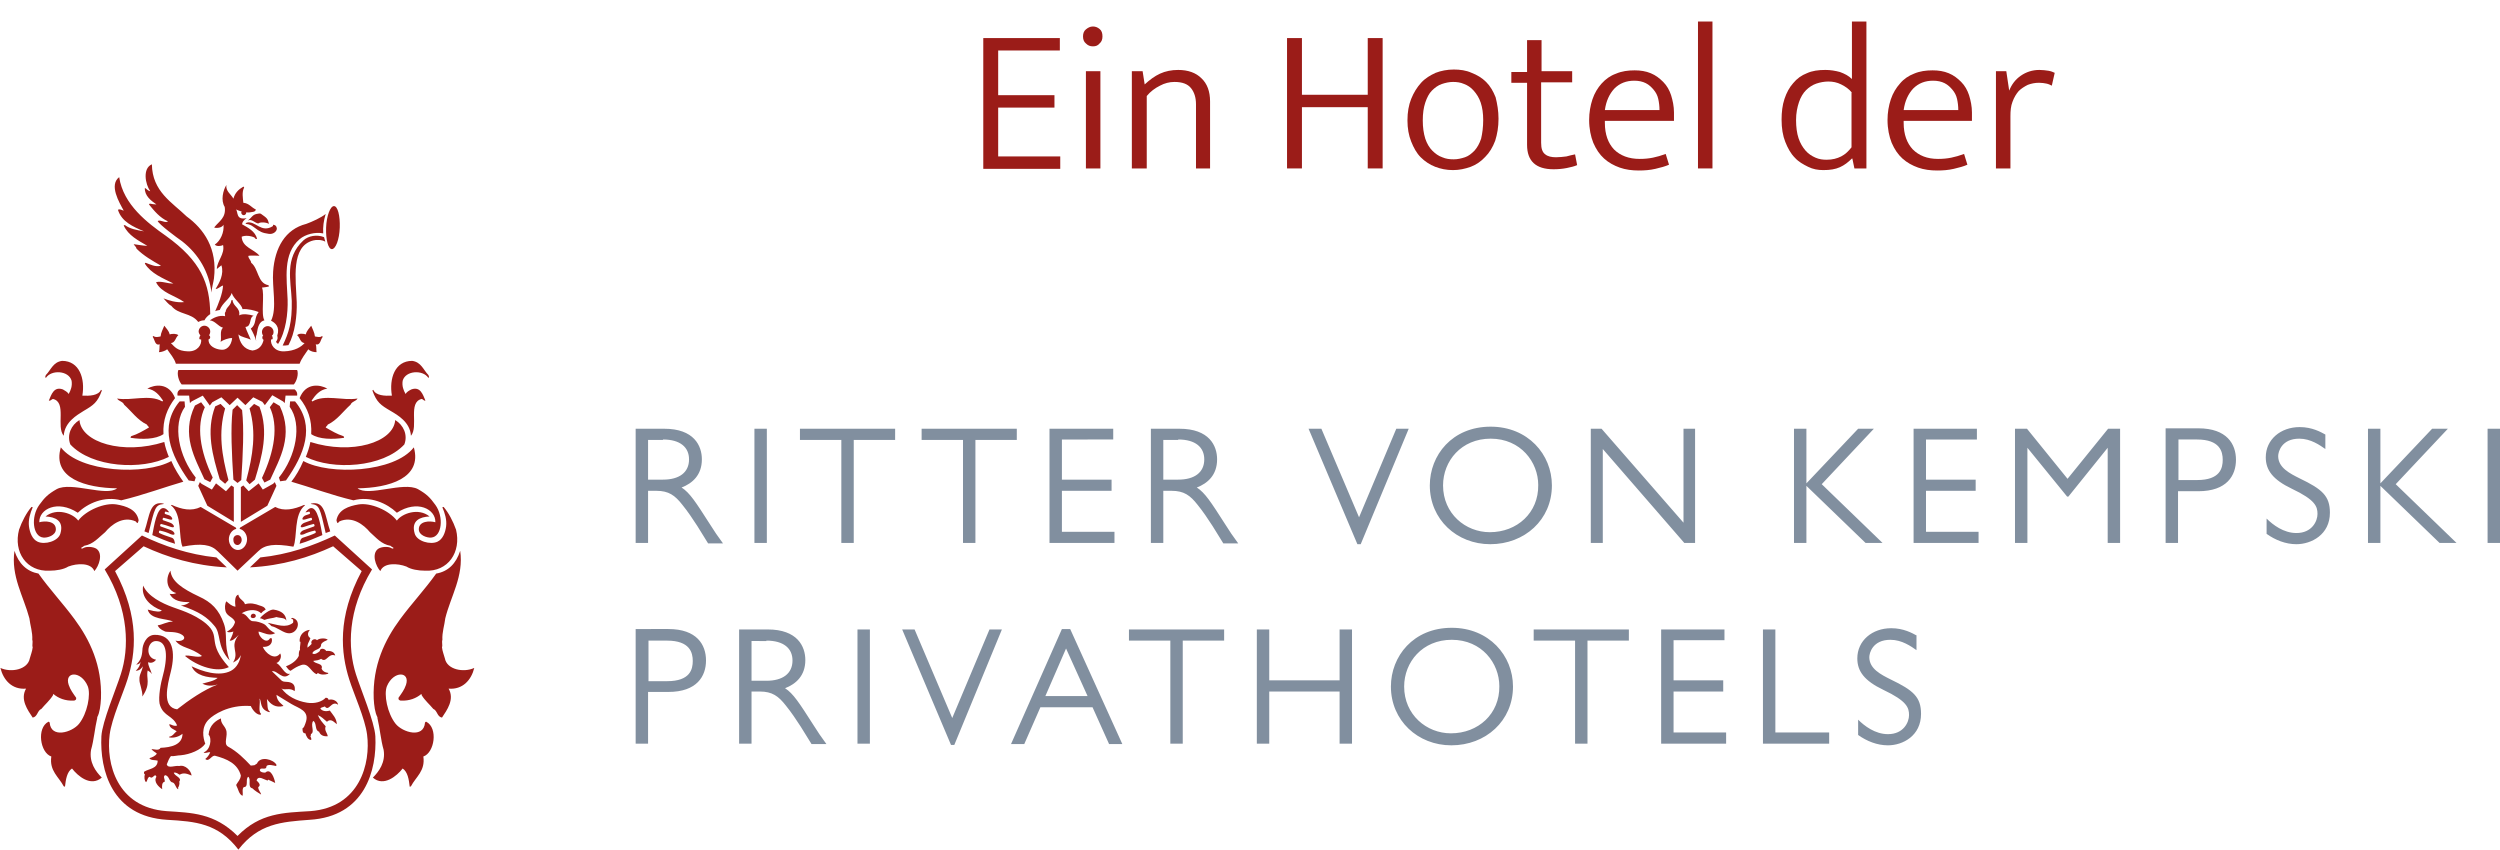 <?xml version="1.0" encoding="UTF-8"?>
<svg xmlns="http://www.w3.org/2000/svg" xmlns:xlink="http://www.w3.org/1999/xlink" version="1.1" id="Ebene_2" x="0px" y="0px" viewBox="0 0 604.1 205.3" style="enable-background:new 0 0 604.1 205.3;" xml:space="preserve">
<style type="text/css">
	.st0{fill:#9B1C18;}
	.st1{fill:#818F9F;}
	.st2{fill:none;}
</style>
<path id="XMLID_2_" class="st0" d="M50.4,177.5c0.9,1,0.4,3.8-1.2,4.3c0.4,0.4,1.2-0.2,1.6,0c-0.3,0.7-0.7,1.2-1.2,1.6  c0.9,0.8,1.4-0.8,2.3-0.8c3,0.8,5.5,1.9,6.3,4.8c-0.1,1-0.7,1.5-1.1,2.2v0.2c0.5,0.9,0.6,2.1,1.5,2.5c0.2-0.6-0.2-1.6,0.3-2.1  c1.3,0,0.3-2,1.1-2.5c0.8,0.7-0.3,2.5,1,2.8c0.6,0.6,1.3,1,2.1,1.5c-0.1-0.6-0.7-1-0.7-1.8c0.8-0.5,0-1.2-0.4-1.6  c0.4-1.4,1.9-0.1,2.7,0c0.1,0,0-0.2,0.1-0.2c0.6,0.3,1.2,0.5,1.7,0.8c0,0,0,0,0,0c-0.2-1.2-1.1-3.7-2.4-2.5c-0.6,0-1.1-0.1-1.3-0.5  c0-1.1,1.6,0.2,1.6-1.1c0.5-0.5,1.7-0.1,2.3,0c0.1-0.1,0.1-0.1,0.1-0.3c-0.7-1.3-3.9-2.2-4.7-0.3c-0.2,0.1-0.4,0.3-0.6,0.4  c-0.3,0-0.5,0.1-0.9,0.1c-1.6-1.7-3.3-3.4-5.5-4.6c-1.2-0.7,0.1-2.7-0.5-4.1c-0.3-0.9-1.3-1.5-1.2-2.7  C52.2,174.1,50.6,175.2,50.4,177.5 M61.7,148.5c-0.4-0.4-1.2-0.2-1.1,0.6C61,149.7,62.2,149.2,61.7,148.5 M55.5,159.6  c-1.5-4.1-0.4-6.1-1.4-8.9c-1.2-3.4-3-5.2-6.1-6.6c-3.8-1.8-6.6-3.6-6.8-6.2c-1.4,2-0.8,4.9,1.4,5.4c-0.4,0.2-0.8,0.3-1.6,0.2  c0.9,1.8,2.9,2,4.8,2c0.1,0-0.9,0.8-2.1,0.8c4.5,1.5,6.4,2.9,8,4.8C53.6,153.1,52.2,156,55.5,159.6 M44.7,158.5  c0.7-0.4,3.2,0.6,4.1,0c-2.8-2.2-5-1.8-6.4-3.7c1.5,0.4,2.9-0.5,1.6-1.4c-1.3-0.9-3.5-0.6-4.1-0.8c-1.2-0.5-1.6-1-1.8-1.5  c1.1-0.1,2.2-0.9,3.7-0.9c-1.5-0.8-5.5-0.4-6.1-2.9c2.2,0.6,3,0.6,3.4,0.2c-2.6-0.9-5.1-3.1-4.5-6c1.1,2.6,4.6,4.3,7.1,5.2  c1.2,0.5,5.1,1.5,8.1,4c3.8,3.3-0.1,4.3,5.5,10.5C52.5,162.6,47.8,161.1,44.7,158.5 M70.2,162.1c1.2-0.8,1.5-1,2.6-1.4  c1.8-0.6,2.3,1.7,3.7,2.2c0.1,0,0.2-0.2,0.3-0.3c0.6,0.5,1.7,0.5,2.5,0.2c0-0.1,0-0.1,0-0.2c-0.8-0.1-1.3-0.4-1.6-1  c0.5-1.4-1.6-1.1-2-1.9c0.8-0.1,1.4-0.2,1.9-0.5c1.3,1.1,1.7-1.5,3.4-0.8c-0.2-0.9-1.1-1.2-2.2-1.1c-0.2-0.5-1.2-0.8-1.5-0.2  c0,0.1,0,0.1,0,0.2c-0.4,0.4-1.3,1-1.8,0.6v-0.1c0.4-1,2.1-0.7,2.1-2.1c0.3-0.6,1-0.8,1.6-1.1c-0.5-0.5-2.1-0.4-2.6,0.1  c-0.5-0.6-1.7,0-1.3,0.9c-0.3,0.3-0.6,0.6-1,0.9c-0.1-1,0.5-1.5,0.7-2.3c-0.8-0.5-0.7-1.4-0.1-2c-1.4,0.1-2.6,1.2-2.5,2.8  c0.1,0.1,0.2,0,0.2,0.2c0,0.6-0.2,1.3-0.1,1.8c-0.3,0.3-0.3,0.9-0.3,1.5c-0.7,1.5-2.5,2.3-3.1,2.5C69.5,161.5,69.7,161.9,70.2,162.1   M63.1,148.2c0.4-0.5,0.8-0.7,1.1-0.9c-0.3-0.7-0.9-0.8-1.5-1c-1-0.4-2.2-0.7-3.5-0.3c-0.3-1-1.5-1.2-1.6-2.3  c-1,0.2-0.8,2.1-0.7,2.9c-0.9-0.1-1.6-0.8-2.2-1.3c-0.4,0.6-0.4,1.7-0.2,2.4c0.4,1.3,1.9,1.4,2.3,2.6c-0.3,1.1-1,1.8-1.9,2.3v0.1  c0.5,0.2,1.2,0,1.5-0.1c-0.2,1-0.9,2.2-0.9,2.2c0.6,0.1,1.2-0.4,2.2-1.4c-2.4,3,0.3,4.1-1.4,6.7c1-0.5,1.4-0.8,1.9-1.8  c-0.2,1.4-0.9,3-2.4,3.8c-2.9,1.5-7,0.1-9.5-1.1c1,2.3,3.7,2.7,6.3,2.8c-0.9,0.8-2.4,1-3.7,1.4c1.2,0.6,2.3,0.6,3.7,0.2  c-3.4,1.3-7,3.8-9.8,6c-3.7-0.5-2.4-5.6-1.5-9.2c1.1-4.5,0.6-8.9-4-8.8c-2,0.1-2.9,2.4-2.9,3.8c-0.1,1.5-0.5,2.5-1.5,3.4  c0.7-0.1,0.9-0.3,1.1-0.7c-0.2,0.9-0.4,1.4-1.2,2.2c1-0.1,1.3-0.5,1.7-1.1c-0.1,1.1-0.9,2-0.8,3.2c-0.1,0.8,0.8,2.7,0.7,4.1  c2.2-3.2,0.8-4.5,1.3-6.3c0.6,0.5,0.5,0.2,1,0.9c-0.4-1.4-0.9-1.9-0.9-2.9c0.8,0.4,1.6-0.1,1.9-0.6c-2.7-0.4-2.2-4.5,0-4.5  c2.7,0,3,3.6,1.5,9c-0.6,2.2-1,5.5-0.5,6.6c0.9,2.6,3.1,2.4,4.1,4.8c-0.8,0.3-1.4-0.3-1.9-0.3c0.1,1,1.1,1.2,1.8,1.7  c-0.6,0.4-0.9,1.2-1.8,1.3c0,0.1,0,0.1,0,0.2c1.3,0.2,2.5-0.3,3.2-0.9c0,2.7-2.8,3.3-5.3,3.4c-0.4,0.8-1.6,0.3-2.2,0.3  c0.3,0.5,0.9,0.7,1.3,1.1c-0.4,0.6-1.1,0.9-1.8,1.1c0.3,0.6,1.4,0.4,2,0.6c0,2-2.1,1.9-3.3,2.7v0.4c0,0.1,0.2,0.1,0.2,0.2  c-0.2,0.7-0.1,1.6,0.3,1.9c0.4-0.4,0.3-1.2,0.9-1.3c0.7,0.8,1.2-1.1,1.6,0c-0.8,1.2,0.6,2.5,1.4,3c-0.1-0.7-0.1-1.7,0.6-1.8  c0.1-0.7-0.5-1.2,0.1-1.6c1.1,0.2,0.9,1.7,1.9,1.8c0.6,0.3,0.6,1.2,1.2,1.6c0.1,0,0.1-0.1,0.1-0.1c0-0.1-0.1-0.1-0.1-0.2  c0.2-0.3,0.5-1,0.3-1.5c0.8-1-1.1-1.3-1.3-2.2c0.7-0.1,1,0.3,1.4,0.5c1-0.6,1.9-0.2,2.9,0.2c-0.1-1.1-1.5-2.7-3-2.3  c-1-0.2-2.7,0.7-3-0.4c0.3-0.8,0.6-1.5,1-2c0.7,0.1,1.6-0.2,2.4-0.2c2.2-0.2,4.9-1.3,5.9-2.8c-0.5-1.3-1.1-4,0.9-5.9  c1-1,4.7-3.6,10.1-3.2c0.6,1.3,1.6,2.2,2.4,2.1c0-0.1,0.1-0.1,0.1-0.2c-0.8-0.6-0.1-2.6-0.4-3.7c0.6,0.6-0.1,2.6,2.4,3.3  c0-0.1,0.1-0.1,0.1-0.2c-0.7-0.3-0.5-1.6-0.7-3c0.9,1.3,2.1,2.2,4,1.7c-0.2-0.4-1.6-1-1.7-2.7c0.9,0.6,2.5,1.5,3.6,2.2  c1.8,1.1,4.6,1.6,3.4,4.7c-0.2,0.5-0.3,1-0.7,1.2c0,0.6,0,1.2,0.7,1.2c0.2,0.7,0.6,1.6,1.4,1.6c0.1-0.4-0.1-0.6-0.2-0.9  c0.1-0.1,0.2-0.3,0.1-0.5c1.1-0.5-0.2-2.2,0.6-3.2c0.9,0.5,0.3,2.3,1.4,2.6c0.3,0.8,1,1.2,2.1,1.1c-0.1-0.8-0.9-1.4-0.5-2.4  c-0.7-0.8-1.5-1.7-1.9-2.7c0.8,0.3,1.5,1,2.2,1.6c1-0.9,1.7,0.1,2.4,0.6c-0.1-1.5-1-2.3-1.7-3.3c-1,0.3-1.9,0.1-2.3-0.5  c0.2-0.3,0.7-0.3,1.1-0.5c1,1.4,1.6-1.6,3.2-0.4c-0.1-0.9-1.3-1.5-2.3-1.2c-0.1-0.3-0.2-0.5-0.7-0.5c-0.9,1-2.7,1.5-4.5,1.2  c-2.5-0.4-4.9-1.6-6.2-3.5c0.1,0.1,0.2,0.1,0.3,0.2c0.9,0.2,1.8-0.3,2.9,0.5c0.2-1.2-0.2-2-1.5-2.2c-0.7-0.1-1.2,0-1.6-0.3  c-0.9-0.8-1.6-1.6-2.4-2.3c1.4-0.3,2.6,2.5,4.4,0.6c-1.3,0.4-2-1.9-3.3-2.6c0.8-0.2,1.4-1.6,0.9-2.3c-1.3,1.8-3.6-0.1-4.2-1.6  c1.2,0.1,2.4-0.5,2.2-1.9c0-0.2-0.3-0.3-0.5-0.1c-0.9,1.5-2.9-0.7-2.7-1.7c1.3,0.3,2.6,1.2,4,0.4c-1.9-0.9-1.8-1.8-2.9-2.3  c-0.5-0.2-1.4-0.6-2.5-0.6c-1,0-1.3-1.7-2.7-1.9C59.3,147.6,61.6,146.8,63.1,148.2 M65.6,151.3c1.3,0.3,2.3,1.2,3.5,1.6  c2.7,0.9,4.1-3.1,1.5-3.6c-0.1,0-0.2,0.1-0.2,0.2c0,0.1,0.1,0.1,0.3,0.1c0.2,0.2,0.2,0.6,0.1,0.9c-1.8,1.4-3.9,0.4-6.1,0  C65.1,150.8,65.3,151,65.6,151.3 M62.8,149.4c0.4,0,0.6,0.2,1.1,0.4c1-0.4,2.1-0.4,2.9-0.7c0.9,0.3,2.1,0.1,2.4,0.9  c-0.1-1.5-1.1-2.4-3.1-2.7C65.3,147.2,63.5,148.5,62.8,149.4 M54.4,98.7l-1.1-1.1L52,98.2c-2.3,6-0.6,12,1.1,17.6l1.3,1.1l0.8-0.9  C53.6,110,52.7,104.6,54.4,98.7 M44.7,98.3c-3.1,4.3-1.5,12,2.6,17.1l-0.3,0.9l-1.4-0.2c-4.4-6.2-7.2-13.1-2.2-19.1l1.2,0L44.7,98.3  z M49.5,98.4l-0.9-1.2L47.1,98c-3.4,7.1,0,12.7,2.3,17.8l1.4,0.7l0.6-1.1C48.3,108.9,47.4,102.9,49.5,98.4 M57.4,116.7l0.9-0.7  c0.4-6.2,0.7-12.3,0.2-16.9l-1.2-1.2L56.2,99c-0.5,4.6-0.2,10.7,0.2,16.9L57.4,116.7z M60.3,98.7l1.1-1.1l1.3,0.7  c2.3,6,0.6,12-1.1,17.6l-1.3,1.1l-0.8-0.9C61.1,110,62,104.6,60.3,98.7 M70,98.3c3.1,4.3,1.5,12-2.6,17.1l0.3,0.9l1.4-0.2  c4.4-6.2,7.2-13.1,2.2-19.1l-1.2,0L70,98.3z M65.2,98.4l0.9-1.2l1.5,0.9c3.4,7.1,0,12.7-2.3,17.8l-1.4,0.7l-0.6-1.1  C66.4,108.9,67.3,102.9,65.2,98.4 M73.9,110.4c6.5,3.3,18.6,2.6,23.8-3c0.9-2.3-0.2-4.7-2.2-5.9c-0.4,5.4-10.5,8.5-20.5,5.3  C74.8,108,74.3,109.4,73.9,110.4 M99.3,105.3c1.9-2.2-0.8-8.1,2.6-8.9c0.4,0.1,0.5,0.5,0.9,0.4c-0.6-1.4-1.2-3.5-3.4-2.7  c-0.6,0.3-1.1,0.6-1.4,1.1c-0.5-0.9-0.9-1.9-0.7-3.2c0.7-2.5,4.9-2.7,6.2-0.7c0.3-0.1,0.1-0.5,0-0.7c-1.2-1.2-1.7-3.1-3.9-3.4  c-4.2,0-5.6,4.3-4.9,8.4c-1.7,0.1-3.9,0-4.5-1.4c-0.1,0-0.2,0.1-0.2,0.2c1,2.8,2,3.5,4.4,4.9C96.1,100.3,99.1,102,99.3,105.3   M75.2,104.9c1.9,1.3,5.2,1.3,7.9,0.9c0.1-0.1,0-0.3-0.1-0.4c-1.6-0.5-2.9-1.3-4.3-2.1c0.1-0.3,0.4-0.4,0.5-0.7  c2.3-1.1,3.7-3.2,5.5-4.8c0.3-0.8,1.3-0.8,1.7-1.5c-3.6,0.6-7.9-1.1-10.9,0.7c-0.1,0-0.1-0.1-0.2-0.2c0.9-1.3,1.9-2.6,3.8-2.9  c-1.8-1-5.2-1.5-6.7,2.3C74.4,98.7,75.4,101.5,75.2,104.9 M73.3,111.4c6.3,3.5,22,2.8,26.7-3.3c2.1,7.5-6.1,9.8-13.6,9.9  c2.6,2.1,11.1-1.7,14.6,0.2c2.1,1.2,2.9,2,4.2,3.8c2.1,2.9,1.6,7.7-1,7.9c-0.9,0.1-3-0.5-3-2c0-2,2.6-2.1,4-1.7  c0.1-3.2-4.4-5.5-9.3-2.3c-2.4-2.3-6.4-4.1-10.5-3c-5.1-1.2-10.8-3.3-15-4.5C71.5,115,72.5,113.3,73.3,111.4 M111.2,133.1  c0.9,6.1-2.3,11-3.6,16.3c-0.2,1.7-0.8,3.4-0.7,5.2c-0.2,0.6,0.1,1.3-0.1,1.8c0.1,1,0.5,1.9,0.7,2.7c0.5,2.7,4.5,3.5,7.1,2.3  c-0.7,2.9-2.8,5.3-6.2,5c1.5,2.6-0.4,5.2-1.6,7c-1.2-0.2-1.1-1.7-2.1-2.1c-0.9-1.1-2-2-2.8-3.3c0-0.1,0-0.2-0.1-0.3  c-1.2,1-2.8,1.7-5,1.6c-0.3-0.1-0.6-0.2-0.5-0.7c0.7-1,1.4-1.9,1.8-3.1c1.1-3.3-3-3.5-4.6,0.3c-0.8,2,0.1,6.6,2.1,9.1  c1.7,2.1,6.8,3.6,7.1-0.3c0.1-0.1,0.1-0.2,0.3-0.2c2.9,1.5,2,7.5-0.7,8.4c0.5,3.5-1.8,4.9-3,7.2c-0.1,0-0.1,0.1-0.3,0.1  c-0.2-1.8-0.5-3.6-1.7-4.4c-1.4,1.8-4.6,4.5-7.2,2.2c1.5-1.5,3.1-3.7,2.6-6.7c-0.7-2.4-0.9-5.2-1.5-7.7c0-0.1,0-0.1,0-0.2  c-0.6-1.1-0.8-2.8-0.9-4.5c-0.3-8,2.7-14.2,6.4-19.2c2.8-3.8,6-7.2,8.7-11C108.3,138.1,110.2,136.2,111.2,133.1 M102.7,137.9  c-1.6,0-3.4-0.3-4.5-1c-2.1-0.8-5.5-1-6.3,1.1c-1.1-1.2-2.2-4.2-0.5-5.4c0.8-0.5,2.3-0.6,3.1-0.2c0.1,0.1,0.5,0.3,0.6,0  c-0.2-0.2-0.6-0.3-0.7-0.5c-2.3-0.4-3.5-2-5-3.3c-1.5-1.8-4.3-4-7.4-2.6c-0.1,0.2-0.3,0.3-0.4,0.4c-0.2-0.1-0.2-0.4-0.3-0.7  c0.5-2.6,3-3.4,5.3-3.8c2.9-0.5,7.4,1.4,9.3,3.9c1.2-1.7,5.2-3.2,7.9-1c-2.3,0.1-4.5,1-3.6,4.1c0.5,1.9,3.8,2.8,5.5,2  c1.3-0.6,1.9-2.2,2.1-3.7c0.2-1.6-0.3-3.2-0.9-4.6c0.1-0.1,0.1-0.1,0.3-0.1c1.2,1.4,2.3,3.5,3,5.5  C111.5,133.4,108.3,138.2,102.7,137.9 M40.8,110.4c-6.5,3.3-18.6,2.6-23.8-3c-0.9-2.3,0.2-4.7,2.2-5.9c0.4,5.4,10.5,8.5,20.5,5.3  C39.9,108,40.4,109.4,40.8,110.4 M15.4,105.3c-1.9-2.2,0.8-8.1-2.6-8.9c-0.4,0.1-0.5,0.5-1,0.4c0.6-1.4,1.2-3.5,3.4-2.7  c0.5,0.3,1.1,0.6,1.4,1.1c0.5-0.9,0.9-1.9,0.7-3.2c-0.7-2.5-4.9-2.7-6.2-0.7c-0.3-0.1-0.1-0.5,0-0.7c1.2-1.2,1.7-3.1,3.9-3.4  c4.2,0,5.6,4.3,4.9,8.4c1.7,0.1,3.9,0,4.5-1.4c0.1,0,0.2,0.1,0.2,0.2c-1,2.8-2,3.5-4.4,4.9C18.6,100.3,15.6,102,15.4,105.3   M39.5,104.9c-1.9,1.3-5.2,1.3-7.9,0.9c-0.1-0.1,0-0.3,0.1-0.4c1.6-0.5,2.9-1.3,4.3-2.1c-0.1-0.3-0.4-0.4-0.5-0.7  c-2.3-1.1-3.7-3.2-5.5-4.8c-0.3-0.8-1.3-0.8-1.7-1.5c3.6,0.6,7.8-1.1,10.9,0.7c0.1,0,0.1-0.1,0.2-0.2c-0.9-1.3-1.9-2.6-3.8-2.9  c1.8-1,5.2-1.5,6.7,2.3C40.4,98.7,39.3,101.5,39.5,104.9 M41.4,111.4c-6.3,3.5-22,2.8-26.7-3.3c-2.2,7.5,6.1,9.8,13.6,9.9  c-2.6,2.1-11.1-1.7-14.6,0.2c-2.1,1.2-2.9,2-4.2,3.8c-2.1,2.9-1.6,7.7,1,7.9c0.9,0.1,3-0.5,3-2c0-2-2.6-2.1-4-1.7  c-0.1-3.2,4.4-5.5,9.3-2.3c2.4-2.3,6.4-4.1,10.5-3c5.1-1.2,10.8-3.3,15-4.5C43.3,115,42.2,113.3,41.4,111.4 M3.5,133.1  c-0.9,6.1,2.2,11,3.6,16.3c0.2,1.7,0.8,3.4,0.7,5.2c0.2,0.6-0.1,1.3,0.1,1.8c-0.1,1-0.5,1.9-0.7,2.7c-0.5,2.7-4.5,3.5-7.1,2.3  c0.7,2.9,2.8,5.3,6.2,5c-1.5,2.6,0.4,5.2,1.6,7c1.2-0.2,1.1-1.7,2.1-2.1c0.9-1.1,2-2,2.8-3.3c0-0.1,0-0.2,0.1-0.3  c1.2,1,2.8,1.7,5,1.6c0.3-0.1,0.6-0.2,0.5-0.7c-0.7-1-1.4-1.9-1.8-3.1c-1.1-3.3,3-3.5,4.6,0.3c0.8,2-0.1,6.6-2.1,9.1  c-1.7,2.1-6.8,3.6-7.1-0.3c-0.1-0.1-0.1-0.2-0.3-0.2c-2.9,1.5-2,7.5,0.7,8.4c-0.5,3.5,1.8,4.9,3,7.2c0.1,0,0.2,0.1,0.3,0.1  c0.2-1.8,0.5-3.6,1.7-4.4c1.4,1.8,4.5,4.5,7.2,2.2c-1.5-1.5-3.1-3.7-2.6-6.7c0.7-2.4,0.9-5.2,1.5-7.7c0-0.1,0-0.1,0-0.2  c0.6-1.1,0.8-2.8,0.9-4.5c0.3-8-2.7-14.2-6.4-19.2c-2.8-3.8-6-7.2-8.7-11C6.5,138.1,4.5,136.2,3.5,133.1 M12,137.9  c1.6,0,3.4-0.3,4.5-1c2.1-0.8,5.5-1,6.3,1.1c1.1-1.2,2.2-4.2,0.5-5.4c-0.8-0.5-2.3-0.6-3.1-0.2c-0.1,0.1-0.5,0.3-0.6,0  c0.2-0.2,0.6-0.3,0.7-0.5c2.3-0.4,3.5-2,5.1-3.3c1.5-1.8,4.3-4,7.4-2.6c0.1,0.2,0.3,0.3,0.4,0.4c0.2-0.1,0.2-0.4,0.3-0.7  c-0.5-2.6-3-3.4-5.3-3.8c-2.9-0.5-7.4,1.4-9.3,3.9c-1.2-1.7-5.2-3.2-7.9-1c2.3,0.1,4.5,1,3.6,4.1c-0.5,1.9-3.8,2.8-5.5,2  c-1.3-0.6-1.9-2.2-2.1-3.7c-0.2-1.6,0.3-3.2,0.9-4.6c-0.1-0.1-0.1-0.1-0.3-0.1c-1.2,1.4-2.3,3.5-3,5.5C3.2,133.4,6.4,138.2,12,137.9   M66.8,117.4l-0.4-0.9l-0.4,0.4l-2.5,1.4l-1-1.5l-2.4,1.9l-1.3-1.4l-0.6,0.4v8.4l6.4-3.9L66.8,117.4z M47.9,117.4l0.4-0.9l0.4,0.4  l2.5,1.4l1-1.5l2.4,1.9l1.3-1.4l0.6,0.4v8.4l-6.4-3.9L47.9,117.4z M57.4,137.9l5-4.7c1.6-1.6,3.9-1.9,8.5-1.1c1-2.2,0-7.8,2.8-10  l-0.2-0.1c-2.5,1.1-4.9,1.6-7,0.5l-8.5,5l-0.1,0.3c1,0.2,1.8,1.3,1.8,2.5c0,1.4-1,2.6-2.2,2.6c-1.2,0-2.2-1.2-2.2-2.6  c0-1.2,0.8-2.3,1.8-2.5l-0.1-0.3l-8.5-5c-2.2,1.1-4.6,0.6-7-0.5l-0.2,0.1c2.8,2.1,1.8,7.8,2.8,10c4.6-0.9,6.9-0.5,8.5,1.1  L57.4,137.9z M57.4,129.3c0.6,0,1,0.5,1,1.2c0,0.6-0.5,1.2-1,1.2c-0.6,0-1-0.5-1-1.2C56.3,129.8,56.8,129.3,57.4,129.3 M34.9,128.4  c1.3-3.8,1.2-7.5,4.7-6.7l-0.1,0.1c-2,0.2-2.1,0.9-3.6,7L34.9,128.4z M39.7,122.8c-1.8-0.5-2.5,4.5-2.9,6.5c2,0.8,3.4,1.5,5.5,2.1  c-0.2-1.3-0.5-1.4-1.2-1.6c-0.9-0.3-1.8-0.6-2.6-1c-0.2-0.1-0.1-0.5,0.1-0.6c1,0.2,1.9,0.5,2.7,0.9c1.4,0.5,0.9-0.7,0-1  c-0.8-0.3-1.7-0.6-2.5-0.9c-0.2-0.1-0.1-0.5,0.1-0.6c0.8,0.2,1.5,0.4,2.3,0.7c1.4,0.5,0.8-0.7-0.1-1c-0.6-0.2-1.1-0.4-1.7-0.6  c-0.2-0.1-0.1-0.5,0.1-0.6c0.5,0.1,1,0.3,1.4,0.4c1.3,0.4,0.6-0.8-0.1-1c-0.3-0.1-0.6-0.2-0.9-0.3c-0.2-0.1-0.1-0.5,0.1-0.6  c0.3,0.1,0.6,0.2,0.9,0.2C40.5,123.3,40.2,122.9,39.7,122.8 M79.8,128.4c-1.3-3.8-1.2-7.5-4.7-6.7l0.1,0.1c2,0.2,2.1,0.9,3.5,7  L79.8,128.4z M75,122.8c1.8-0.5,2.5,4.5,2.9,6.5c-2,0.8-3.4,1.5-5.5,2.1c0.2-1.3,0.5-1.4,1.2-1.6c0.9-0.3,1.8-0.6,2.6-1  c0.2-0.1,0.1-0.5-0.1-0.6c-1,0.2-1.9,0.5-2.7,0.9c-1.4,0.5-0.9-0.7,0-1c0.8-0.3,1.7-0.6,2.5-0.9c0.2-0.1,0.1-0.5-0.1-0.6  c-0.8,0.2-1.5,0.4-2.3,0.7c-1.4,0.5-0.8-0.7,0.1-1c0.6-0.2,1.1-0.4,1.7-0.6c0.2-0.1,0.1-0.5-0.1-0.6c-0.5,0.1-1,0.3-1.4,0.4  c-1.3,0.4-0.6-0.8,0.1-1c0.3-0.1,0.6-0.2,0.9-0.3c0.2-0.1,0.1-0.5-0.1-0.6c-0.3,0.1-0.6,0.2-0.9,0.2C74.2,123.3,74.6,122.9,75,122.8   M53.4,84.5c1.3,0.2,2.5-0.9,2.7-2.8c-0.8-0.1-2.3,0.5-2.8,0.9c0.3-1-0.3-2.7,0.6-3.4c-1.3-0.4-1.8-1.6-3.2-1.8  c0.9-0.6,2.2-1.3,3.7-1c0-0.3-0.2-0.9,0.1-1c0.1-1.2,1.3-1.5,1.4-2.8c0.1-0.1,0.1-0.1,0.3-0.1c0.1,1.6,1.9,1.8,1.6,3.7  c0.9-0.5,2.6-0.2,3.5,0.1c-1.2,0.4-0.4,2.6-2,2.7c0.3,1,1,2.3,1.3,3.1c-0.9-0.5-2.3-0.6-3-1.3c0.3,2,1.3,3.6,3.4,3.9  c1.6-0.2,2.4-1.2,2.7-2.6c-0.4-0.1-0.4-0.9-0.1-1c-0.2-0.2-0.3-0.6-0.3-0.9c0-0.7,0.6-1.4,1.4-1.4c0.7,0,1.4,0.6,1.4,1.4  c0,0.4-0.1,0.7-0.4,0.9c0,0,0,0,0,0c0.2,0.2,0.4,1.1-0.2,0.9c-0.2,1.2,0.8,3,3.2,2.9c2.6-0.1,4.1-1.1,4.9-2  c-1.1-0.1-1.1-1.4-1.8-1.9c0.4-0.5,1.5-0.4,2.1-0.2c0.2-0.9,0.8-1.4,1.3-2.1c0.3,0.8,0.8,1.6,0.9,2.6c0.7,0.1,1.3,0.3,1.7-0.1  c0.1,0.1,0.1,0.1,0.2,0.2c-0.6,0.6-0.5,2.1-1.7,1.8c0.2,0.5,0.1,1.4,0.2,1.9c-0.7,0-1.5-0.2-2-0.7c-0.7,1.1-1.6,2.1-2.1,3.5H42.5  c-0.4-1.4-1.4-2.4-2.1-3.5c-0.5,0.4-1.4,0.7-2,0.7c0.2-0.5,0.1-1.4,0.2-1.9c-1.2,0.4-1.2-1.2-1.7-1.8c0-0.1,0.1-0.2,0.2-0.2  c0.5,0.4,1.1,0.2,1.7,0.1c0.1-1,0.6-1.8,0.9-2.6c0.5,0.7,1.1,1.2,1.3,2.1c0.6-0.2,1.7-0.2,2.1,0.2c-0.7,0.5-0.7,1.8-1.8,1.9  c0.9,0.9,1.5,1.9,4.1,2c2.3,0.1,3.4-1.6,3.2-2.9c-0.7,0.2-0.4-0.7-0.2-0.9c0,0,0,0,0-0.1c-0.2-0.2-0.4-0.6-0.4-0.9  c0-0.7,0.6-1.4,1.4-1.4c0.7,0,1.4,0.6,1.4,1.4c0,0.3-0.1,0.7-0.3,0.9c0.4,0.2,0.4,0.9-0.1,1C50.3,83.7,52.2,84.4,53.4,84.5   M57.4,96.1l-1.9,1.8L53.5,96l-2.2,1.2l-0.6,0.8l-1.7-2.4L46.3,97l-0.4,0.4l-0.2-1.8l-2.8,0c-0.1-0.6,0-1.1,0.6-1.5h27.7  c0.5,0.4,0.7,0.9,0.6,1.5l-2.8,0l-0.2,1.8L68.4,97l-2.6-1.5L64,97.9l-0.6-0.8L61.2,96l-1.9,1.9L57.4,96.1z M43.9,92.9  c-0.7-0.8-1.2-2.5-0.8-3.5h28.7c0.4,1-0.1,2.7-0.8,3.5H43.9z M80.7,49.8c0.9,0,1.5,2.3,1.4,5.2c-0.1,2.9-1,5.2-1.9,5.2  c-0.9,0-1.5-2.3-1.4-5.2C78.9,52.2,79.8,49.8,80.7,49.8 M65.5,77.5c1,0.5,2.2,1.5,1.5,3.6c0.1,0.5,0.2,0.8-0.3,1.5  c0.1,0.2,0.3,0.4,0.5,0.5c1.9-3,2.4-7.4,2.3-10.7c-0.2-5.1-1.2-11.1,2.9-14.6c1.4-1.2,3.8-1.8,5.7-1.4c-0.1-1.5,0.1-3.1,0.6-4.7  c-1.1,0.9-3.3,1.9-4.7,2.4c-5.1,1.3-7.6,5.8-8,11.5C65.7,69.4,67,74.5,65.5,77.5 M68.3,83.5c0.4,0,0.9,0,1.4-0.1  c1.6-2.9,2.1-7.2,2-10.4c-0.2-5.5-1.5-13.5,4-14.9c0.7-0.2,2.1-0.2,2.9,0.3c-0.1-0.3-0.2-0.7-0.3-1.1c-1.8-0.7-3.8-0.3-5,0.8  c-4.6,4.3-3,9.7-2.8,14.6C70.6,77.9,69.8,80.4,68.3,83.5 M50.8,75.9c-0.6,0.4-1.1,0.9-1.4,1.5c-0.5,0-0.9,0.1-1.5,0.4  c-1.7-2.3-4.8-1.7-6.5-3.9c-0.8-0.4-1.3-1.2-1.9-1.8c1.3,0.5,3.1,1.1,5,0.9c-2.2-1.6-5.5-2.2-6.8-4.8c1.2-0.4,2.9,0.4,4.2,0.3  c-2.6-1.3-5.4-2.4-6.9-4.8c0-0.1,0.1-0.2,0.2-0.2c1.1,0.4,2.4,1.1,3.7,0.7c-2.1-1.2-4.2-2.4-5.9-4.1c-0.1-0.5-0.5-0.7-0.7-1.1  c0.9,0.1,2.3,0.4,3.3,0.4c-2.2-1.3-4.6-2.5-5.7-4.9c0-0.1,0.2-0.1,0.3-0.1c1.2,0.9,2.8,1.2,4.6,1.5c-2.6-1.1-5.4-2.3-6.3-5.2  c0.5-0.3,0.9,0.1,1.4,0.2c-1.1-2-3.6-6.2-1.1-8.1c1,6.7,6.9,11.1,11.3,14.2C48.6,63.1,50.7,68.5,50.8,75.9 M51.1,70.7  c0-0.8,0.5-2.6,0.6-3.4c0.9-7.3-2.5-12-6.6-15c-3.5-3.4-8.3-6-8.4-12.6c-2.3,1-1.6,4.8-0.4,6.5c-0.6-0.1-0.9-0.6-1.3-0.8  c-0.1,1.9,1.5,3.1,2.8,4c-0.5,0-1.1-0.1-1.6-0.2c-0.1,0.1-0.2,0.1-0.2,0.2c1.3,1.6,2.6,3.2,4.6,4.1c-0.7,0.5-1.8-0.5-2.5-0.1  c0.3,0.8,4.6,4,5.9,4.9C48.1,61.5,50.5,65.8,51.1,70.7 M58.5,54.2c1.4,0.8,3.2,1.7,3.6,3.5c-0.2,0.2-0.5-0.1-0.6-0.3  c-0.8-0.4-2.2-0.6-3.1-0.2c0.1,2.6,3,3,4.3,4.6c-0.7,0-1.8-0.1-2.6,0c0,0-0.1,0.1-0.1,0.1c0.1,0.7,0.6,0.9,0.7,1.6  c1.8,1.4,1.5,4.9,4.1,5.4c0.1,0.1,0.2,0.1,0.2,0.3c-0.5,0.2-1.2,0.2-1.7,0.3c0.7,1.5-0.3,6.6,0.6,7.9c-1.2,0.3-1.6,1.4-1.9,3.5  c-0.2,0.3-0.2,0.9-0.1,1.5c-0.3-1.1-0.8-2.1-1.3-3c1.5-1.1,0.7-2.5,1.9-4c-1-0.4-2.6-0.8-3.9-0.7c-0.2-1.2-2.2-2.5-2.6-3.9  c-0.5,1.5-2.2,2.3-2.9,4.1C52.7,75,52.4,75,52,75.2c0.7-1.6,1.8-4.2,1.9-6.2c-0.6,0.1-1.2,0.9-1.8,0.8c0.9-1.4,2.1-3.6,1.4-5.7  c-0.4,0.3-0.7,0.6-1.1,0.9c0-1.9,2-3.6,1.5-5.8c-0.5,0.3-1.6,0.4-2-0.1c1.4-0.9,2.3-3,2.1-4.8c-0.3,0.7-1.5,0.9-2.2,0.7  c0,0,0-0.1,0-0.1c1.1-1.4,2.9-2.3,2.5-4.9c-1-1.6-0.4-4,0.4-5.3c-0.2,1.5,1.1,2.2,1.7,3.3c0.4-1.4,1.2-2.2,2.4-2.9  c0.1,0,0.1,0.1,0.2,0.2c-0.6,1.1-0.3,2.6-0.2,3.7c1.4,0.1,2,1.2,3,1.6c0,0.1,0,0.5-0.7,0.6c-0.5,0.1-1.1,0.2-1.6,0.1  c0,0,0,0.1,0,0.1c0,0.3-0.3,0.6-0.6,0.6s-0.6-0.3-0.6-0.6c0-0.1,0-0.2,0.1-0.3c-0.5-0.1-0.9-0.3-1.4-0.5c0.6,0.5-0.1,2.7,2.6,2.1  C58.9,53.2,58.5,53.7,58.5,54.2 M59.6,53.8c2.1-0.6,3.5,2.7,6.4,0.8c0-0.1-0.1-0.2,0-0.3c0.6,0.1,0.8,0.3,0.9,0.9c0,0.8-1,1.5-2,1.3  c-1.5-0.2-2.1-0.5-3.4-1.5c-0.6-0.4-0.9-0.8-2.2-0.9L59.6,53.8z M57.4,202c-5.6-5.6-11.2-5.6-17.2-6c-12-0.9-14.6-11.6-13.7-18.5  c0.5-3.9,3.2-9.8,4.3-13.3c2-6.3,3-15-3-26.2l6.9-6c5.8,2.7,12.3,4.7,20.1,5.1l-2.3-2.2c-0.1-0.1-0.1-0.1-0.2-0.2  c-6.8-0.7-12.8-2.8-18-5.3l-9,8.2c6,9.9,5.9,19.1,3.9,25.3c-1.1,3.5-4.5,11.5-4.7,15c-0.4,8.2,2.5,19.4,15.9,20.2  c6.8,0.4,12.3,0.8,17.2,7.2c4.9-6.3,10.4-6.7,17.2-7.2c13.4-0.8,16.3-12,15.9-20.2c-0.2-3.5-3.6-11.5-4.7-15  c-2-6.3-2.1-15.4,3.9-25.3l-9-8.2c-5.3,2.5-11.2,4.6-18,5.3c-0.1,0.1-0.1,0.1-0.2,0.2l-2.3,2.2c7.8-0.4,14.3-2.4,20.1-5.1l6.9,6  c-6,11.2-5,19.9-3,26.2c1.1,3.5,3.8,9.4,4.3,13.3c0.9,6.9-1.7,17.6-13.7,18.5C68.5,196.4,62.9,196.4,57.4,202 M62,51.7  c0.4-0.1,0.9-0.2,1.1,0c1.4,1,1.6,1.1,1.9,2.4c-0.7-0.4-2.1-0.5-2.6-0.1c-0.8-0.1-1.6-1.2-2.5-0.7C60.8,52.6,61,51.9,62,51.7"></path>
<path id="XMLID_3_" class="st1" d="M463.2,153.6c-1.1-0.6-3.2-1.8-6.2-1.8c-4.6,0-8.2,3-8.2,7.3c0,3.1,1.7,5.4,6.3,7.6  c5.7,2.7,6.2,4.3,6.2,6.1c0,1.7-1.3,4.6-5.1,4.6c-3.1,0-5.7-2-7.2-3.5v3.7c2.1,1.5,4.6,2.5,7.2,2.5c3.6,0,8-2.3,8-7.6  c0-4.1-1.9-5.7-7.3-8.3c-2.4-1.2-5.2-2.6-5.2-5.4c0-1,0.8-4.2,5.1-4.2c2.8,0,5,1.6,6.3,2.5V153.6z M429,152.1h-3v27.6H442V177h-13  V152.1z M416.8,152.1h-15.4v27.6h15.7V177h-12.7v-9.9h12v-2.7h-12v-9.7h12.3V152.1z M393.5,152.1h-22.9v2.7h10v24.9h3v-24.9h10  V152.1z M350.6,177.2c-5.9,0-11.3-4.5-11.3-11.3c0-5.9,4.4-11.3,11.5-11.3c7.3,0,11.5,5.7,11.5,11.2  C362.4,172.5,357.2,177.2,350.6,177.2 M350.7,180.1c8.3,0,14.9-5.9,14.9-14.2c0-7.5-5.8-14.2-14.8-14.2c-9.3,0-14.7,6.9-14.7,14.2  C336.1,174.1,342.6,180.1,350.7,180.1 M326.7,152.1h-3v12.3h-17v-12.3h-3v27.6h3v-12.6h17v12.6h3V152.1z M295.7,152.1h-22.9v2.7h10  v24.9h3v-24.9h10V152.1z M262.8,168.2h-10.2l5-11.5L262.8,168.2z M258.6,152h-2l-12.3,27.8h3.2l3.9-8.9h12.6l4,8.9h3.2L258.6,152z   M242.1,152.1h-3l-9,21.4l-9.1-21.4H218l11.8,27.9h0.8L242.1,152.1z M210.2,152.1h-3v27.6h3V152.1z M185.2,154.8  c4.2,0,6.3,1.9,6.3,4.8c0,3.2-2.4,4.9-6.3,4.9h-3.6v-9.6H185.2z M178.6,152.1v27.6h3v-12.6h2c3,0,4.5,1.1,6.3,3.4  c1.3,1.6,2.5,3.4,3.6,5.1l2.6,4.2h3.6c-1.4-1.9-2-2.8-3.2-4.7c-3.4-5.3-4.8-7.5-6.8-8.8c2.6-1,4.9-3,4.9-6.8c0-3.3-1.9-7.4-9.1-7.4  H178.6z M161.2,154.8c5.5,0,6.2,2.9,6.2,4.9c0,2-0.6,4.9-6.2,4.9h-4.5v-9.8H161.2z M153.6,152.1v27.6h3v-12.5h4.9  c6.9,0,9.1-3.8,9.1-7.6c0-3.8-2.2-7.6-9.1-7.6H153.6z M604.1,103.6h-3v27.6h3V103.6z M591.5,103.6h-3.8l-12.5,13.2v-13.2h-3v27.6h3  v-13.8l14.3,13.8h4.1l-14.7-14.2L591.5,103.6z M561.9,105c-1.1-0.6-3.2-1.8-6.2-1.8c-4.6,0-8.2,3-8.2,7.3c0,3.1,1.7,5.4,6.3,7.6  c5.7,2.7,6.2,4.3,6.2,6.1c0,1.7-1.3,4.6-5.1,4.6c-3.1,0-5.7-2-7.2-3.5v3.7c2.1,1.5,4.6,2.5,7.2,2.5c3.6,0,8.1-2.3,8.1-7.6  c0-4.1-1.9-5.7-7.3-8.3c-2.4-1.2-5.2-2.6-5.2-5.4c0-1,0.8-4.2,5.1-4.2c2.8,0,5,1.6,6.3,2.5V105z M530.9,106.2c5.5,0,6.2,2.9,6.2,4.9  c0,2-0.6,4.9-6.2,4.9h-4.5v-9.8H530.9z M523.3,103.6v27.6h3v-12.5h4.9c6.9,0,9.1-3.8,9.1-7.6c0-3.8-2.2-7.6-9.1-7.6H523.3z   M512.3,103.6h-2.9l-9.8,12.1l-9.8-12.1h-2.9v27.6h3v-23l9.6,11.8h0.3l9.5-11.8v23h3V103.6z M477.8,103.6h-15.4v27.6h15.7v-2.7  h-12.7v-9.9h12v-2.7h-12v-9.7h12.3V103.6z M452.8,103.6h-3.8l-12.5,13.2v-13.2h-3v27.6h3v-13.8l14.3,13.8h4.1l-14.7-14.2  L452.8,103.6z M409.7,103.6h-2.9v22.7L387,103.6h-2.6v27.6h2.9v-22.7l19.7,22.7h2.6V103.6z M360,128.6c-5.9,0-11.3-4.5-11.3-11.3  c0-5.9,4.4-11.3,11.5-11.3c7.3,0,11.5,5.7,11.5,11.2C371.8,123.9,366.6,128.6,360,128.6 M360.1,131.5c8.3,0,14.9-5.9,14.9-14.2  c0-7.5-5.8-14.2-14.8-14.2c-9.3,0-14.7,6.9-14.7,14.2C345.5,125.5,352,131.5,360.1,131.5 M340.4,103.6h-3l-9,21.4l-9.1-21.4h-3.1  l11.8,27.9h0.8L340.4,103.6z M284.7,106.2c4.2,0,6.3,1.9,6.3,4.8c0,3.2-2.4,4.9-6.3,4.9h-3.6v-9.6H284.7z M278.1,103.6v27.6h3v-12.6  h2c3,0,4.5,1.1,6.3,3.4c1.3,1.6,2.5,3.4,3.6,5.1l2.6,4.2h3.6c-1.4-1.9-2-2.8-3.2-4.7c-3.4-5.3-4.8-7.5-6.8-8.8c2.6-1,4.9-3,4.9-6.8  c0-3.3-1.9-7.4-9.1-7.4H278.1z M269,103.6h-15.4v27.6h15.7v-2.7h-12.7v-9.9h12v-2.7h-12v-9.7H269V103.6z M245.6,103.6h-22.9v2.7h10  v24.9h3v-24.9h10V103.6z M216.2,103.6h-22.9v2.7h10v24.9h3v-24.9h10V103.6z M185.3,103.6h-3v27.6h3V103.6z M160.2,106.2  c4.2,0,6.3,1.9,6.3,4.8c0,3.2-2.4,4.9-6.3,4.9h-3.6v-9.6H160.2z M153.6,103.6v27.6h3v-12.6h2c3,0,4.5,1.1,6.3,3.4  c1.3,1.6,2.5,3.4,3.6,5.1l2.6,4.2h3.6c-1.4-1.9-2-2.8-3.2-4.7c-3.4-5.3-4.8-7.5-6.8-8.8c2.6-1,4.9-3,4.9-6.8c0-3.3-1.9-7.4-9.1-7.4  H153.6z"></path>
<g>
	<rect x="233.6" y="5.2" class="st2" width="272" height="43.8"></rect>
	<path class="st0" d="M237.6,9.2h18.5v3h-14.9V23h13.6v3h-13.6v11.8h15v3h-18.6V9.2z"></path>
	<path class="st0" d="M264.1,11.2c-0.7,0-1.2-0.2-1.7-0.7c-0.5-0.4-0.7-1-0.7-1.7c0-0.7,0.2-1.3,0.7-1.7s1-0.7,1.7-0.7   c0.6,0,1.1,0.2,1.6,0.6c0.5,0.4,0.7,1,0.7,1.8c0,0.7-0.2,1.3-0.7,1.7C265.3,11,264.8,11.2,264.1,11.2z M262.4,40.7V17.2h3.5v23.5   H262.4z"></path>
	<path class="st0" d="M277,40.7h-3.5V17.2h2.6l0.5,3.2c1.2-1.1,2.4-2,3.7-2.6c1.3-0.6,2.8-0.9,4.4-0.9c2.4,0,4.3,0.7,5.6,2   c1.4,1.3,2.1,3.2,2.1,5.6v16.2H289V25.2c0-1.6-0.4-2.9-1.2-3.9c-0.8-1-2.1-1.5-4-1.5c-1.2,0-2.4,0.3-3.5,0.9   c-1.2,0.6-2.3,1.4-3.2,2.5V40.7z"></path>
	<path class="st0" d="M311,40.7V9.2h3.6v13.7h15.9V9.2h3.6v31.5h-3.6V25.9h-15.9v14.8H311z"></path>
	<path class="st0" d="M362.1,28.7c0,2-0.3,3.7-0.8,5.3c-0.6,1.6-1.4,2.9-2.4,3.9c-1,1.1-2.2,1.9-3.5,2.4c-1.4,0.5-2.8,0.8-4.3,0.8   c-1.6,0-3-0.3-4.3-0.8c-1.3-0.5-2.5-1.3-3.5-2.3c-1-1-1.7-2.3-2.3-3.8c-0.6-1.5-0.9-3.2-0.9-5.1c0-2,0.3-3.7,0.9-5.2   c0.6-1.5,1.4-2.8,2.4-3.9s2.2-1.8,3.5-2.4c1.3-0.5,2.8-0.8,4.4-0.8c1.5,0,3,0.2,4.3,0.8c1.3,0.5,2.5,1.2,3.5,2.2   c1,1,1.7,2.2,2.3,3.7C361.8,25.1,362.1,26.8,362.1,28.7z M358.4,29c0-1.6-0.2-3-0.6-4.2c-0.4-1.2-1-2.1-1.7-2.9   c-0.7-0.8-1.5-1.3-2.3-1.6c-0.9-0.4-1.8-0.5-2.7-0.5c-0.9,0-1.8,0.2-2.7,0.5c-0.9,0.3-1.7,0.9-2.4,1.6c-0.7,0.7-1.2,1.7-1.6,2.9   c-0.4,1.2-0.6,2.6-0.6,4.3s0.2,3.1,0.6,4.4c0.4,1.2,1,2.2,1.7,2.9s1.5,1.3,2.4,1.6c0.9,0.4,1.8,0.5,2.8,0.5c0.9,0,1.8-0.2,2.7-0.5   c0.9-0.3,1.6-0.9,2.3-1.6c0.7-0.8,1.2-1.7,1.6-2.9C358.2,32.2,358.4,30.7,358.4,29z"></path>
	<path class="st0" d="M379.8,19.9h-7.4v14.6c0,1.4,0.3,2.3,1,2.8c0.6,0.5,1.5,0.7,2.6,0.7c0.8,0,1.7-0.1,2.5-0.2   c0.8-0.2,1.5-0.4,2.1-0.5l0.5,2.6c-0.7,0.3-1.5,0.5-2.5,0.7c-1,0.2-2.1,0.3-3.2,0.3c-4.3,0-6.4-2-6.4-5.9v-15h-3.8v-2.6h3.8V9.7   h3.5v7.5h7.4V19.9z"></path>
	<path class="st0" d="M404.6,29.2h-16.8v0.5c0,2.8,0.8,4.9,2.2,6.4c1.5,1.5,3.6,2.3,6.2,2.3c1.2,0,2.2-0.1,3.2-0.3   c1-0.2,2-0.5,3.1-0.9l0.8,2.6c-0.9,0.4-2,0.7-3.3,1s-2.6,0.4-4,0.4c-1.6,0-3.2-0.2-4.6-0.7c-1.4-0.5-2.7-1.2-3.8-2.2   c-1.1-1-1.9-2.2-2.6-3.8c-0.6-1.5-1-3.4-1-5.5c0-1.8,0.3-3.5,0.8-5s1.3-2.8,2.2-3.8c1-1.1,2.1-1.9,3.5-2.4c1.4-0.6,2.9-0.8,4.5-0.8   c1.4,0,2.7,0.2,3.9,0.7c1.2,0.5,2.1,1.2,3,2.1s1.5,2,1.9,3.2c0.4,1.3,0.7,2.7,0.7,4.2V29.2z M401,26.6c0-0.9-0.1-1.8-0.3-2.7   c-0.2-0.9-0.6-1.6-1.1-2.2s-1.1-1.2-1.9-1.6c-0.8-0.4-1.7-0.6-2.8-0.6c-1.9,0-3.5,0.6-4.8,1.9c-1.2,1.3-2,3-2.3,5.2L401,26.6z"></path>
	<path class="st0" d="M410.3,40.7V5.2h3.5v35.5H410.3z"></path>
	<path class="st0" d="M447.5,5.2h3.5v35.5h-2.9l-0.5-2.4h-0.1c-0.9,0.9-1.8,1.6-2.9,2.1c-1.1,0.5-2.4,0.7-4,0.7   c-1.3,0-2.5-0.2-3.7-0.8s-2.3-1.2-3.2-2.2c-1-1-1.7-2.3-2.3-3.8c-0.6-1.5-0.9-3.3-0.9-5.4c0-1.8,0.2-3.5,0.7-5s1.2-2.8,2.1-3.8   c0.9-1.1,2-1.9,3.3-2.4c1.3-0.6,2.8-0.8,4.5-0.8c1.2,0,2.4,0.2,3.5,0.5c1.1,0.4,2.1,0.9,2.9,1.7V5.2z M447.5,22.4   c-0.7-0.9-1.6-1.5-2.6-2c-1-0.5-2-0.7-3.1-0.7c-1,0-2,0.2-2.9,0.5c-0.9,0.3-1.8,0.9-2.5,1.6c-0.7,0.7-1.3,1.7-1.7,2.9   c-0.4,1.2-0.7,2.6-0.7,4.3c0,1.7,0.2,3.2,0.6,4.4c0.4,1.2,1,2.2,1.7,3c0.7,0.8,1.5,1.3,2.4,1.7c0.9,0.4,1.8,0.5,2.7,0.5   c1.4,0,2.5-0.3,3.5-0.8c1-0.5,1.8-1.3,2.5-2.2V22.4z"></path>
	<path class="st0" d="M476.8,29.2H460v0.5c0,2.8,0.8,4.9,2.2,6.4c1.5,1.5,3.5,2.3,6.1,2.3c1.2,0,2.2-0.1,3.2-0.3   c1-0.2,2-0.5,3.1-0.9l0.8,2.6c-0.9,0.4-2,0.7-3.3,1s-2.6,0.4-4,0.4c-1.6,0-3.2-0.2-4.6-0.7c-1.4-0.5-2.7-1.2-3.8-2.2   c-1.1-1-1.9-2.2-2.6-3.8c-0.6-1.5-1-3.4-1-5.5c0-1.8,0.3-3.5,0.8-5s1.3-2.8,2.2-3.8c0.9-1.1,2.1-1.9,3.4-2.4   c1.4-0.6,2.9-0.8,4.5-0.8c1.4,0,2.7,0.2,3.9,0.7c1.2,0.5,2.1,1.2,3,2.1s1.5,2,1.9,3.2c0.4,1.3,0.7,2.7,0.7,4.2V29.2z M473.2,26.6   c0-0.9-0.1-1.8-0.3-2.7c-0.2-0.9-0.6-1.6-1.1-2.2s-1.1-1.2-1.9-1.6c-0.8-0.4-1.7-0.6-2.8-0.6c-1.9,0-3.5,0.6-4.8,1.9   c-1.2,1.3-2,3-2.3,5.2L473.2,26.6z"></path>
	<path class="st0" d="M482.3,40.7V17.2h2.5l0.7,4.7c0.6-1.5,1.5-2.7,2.8-3.6c1.3-0.9,2.8-1.4,4.5-1.4c0.8,0,1.5,0.1,2.2,0.2   c0.6,0.1,1.1,0.3,1.5,0.5l-0.7,3.1c-0.4-0.2-0.8-0.4-1.3-0.5c-0.5-0.1-1.1-0.2-1.8-0.2c-1,0-1.9,0.2-2.7,0.5   c-0.8,0.4-1.6,0.9-2.2,1.5c-0.6,0.7-1.1,1.5-1.5,2.6c-0.4,1-0.5,2.2-0.5,3.5v12.6H482.3z"></path>
</g>
</svg>
